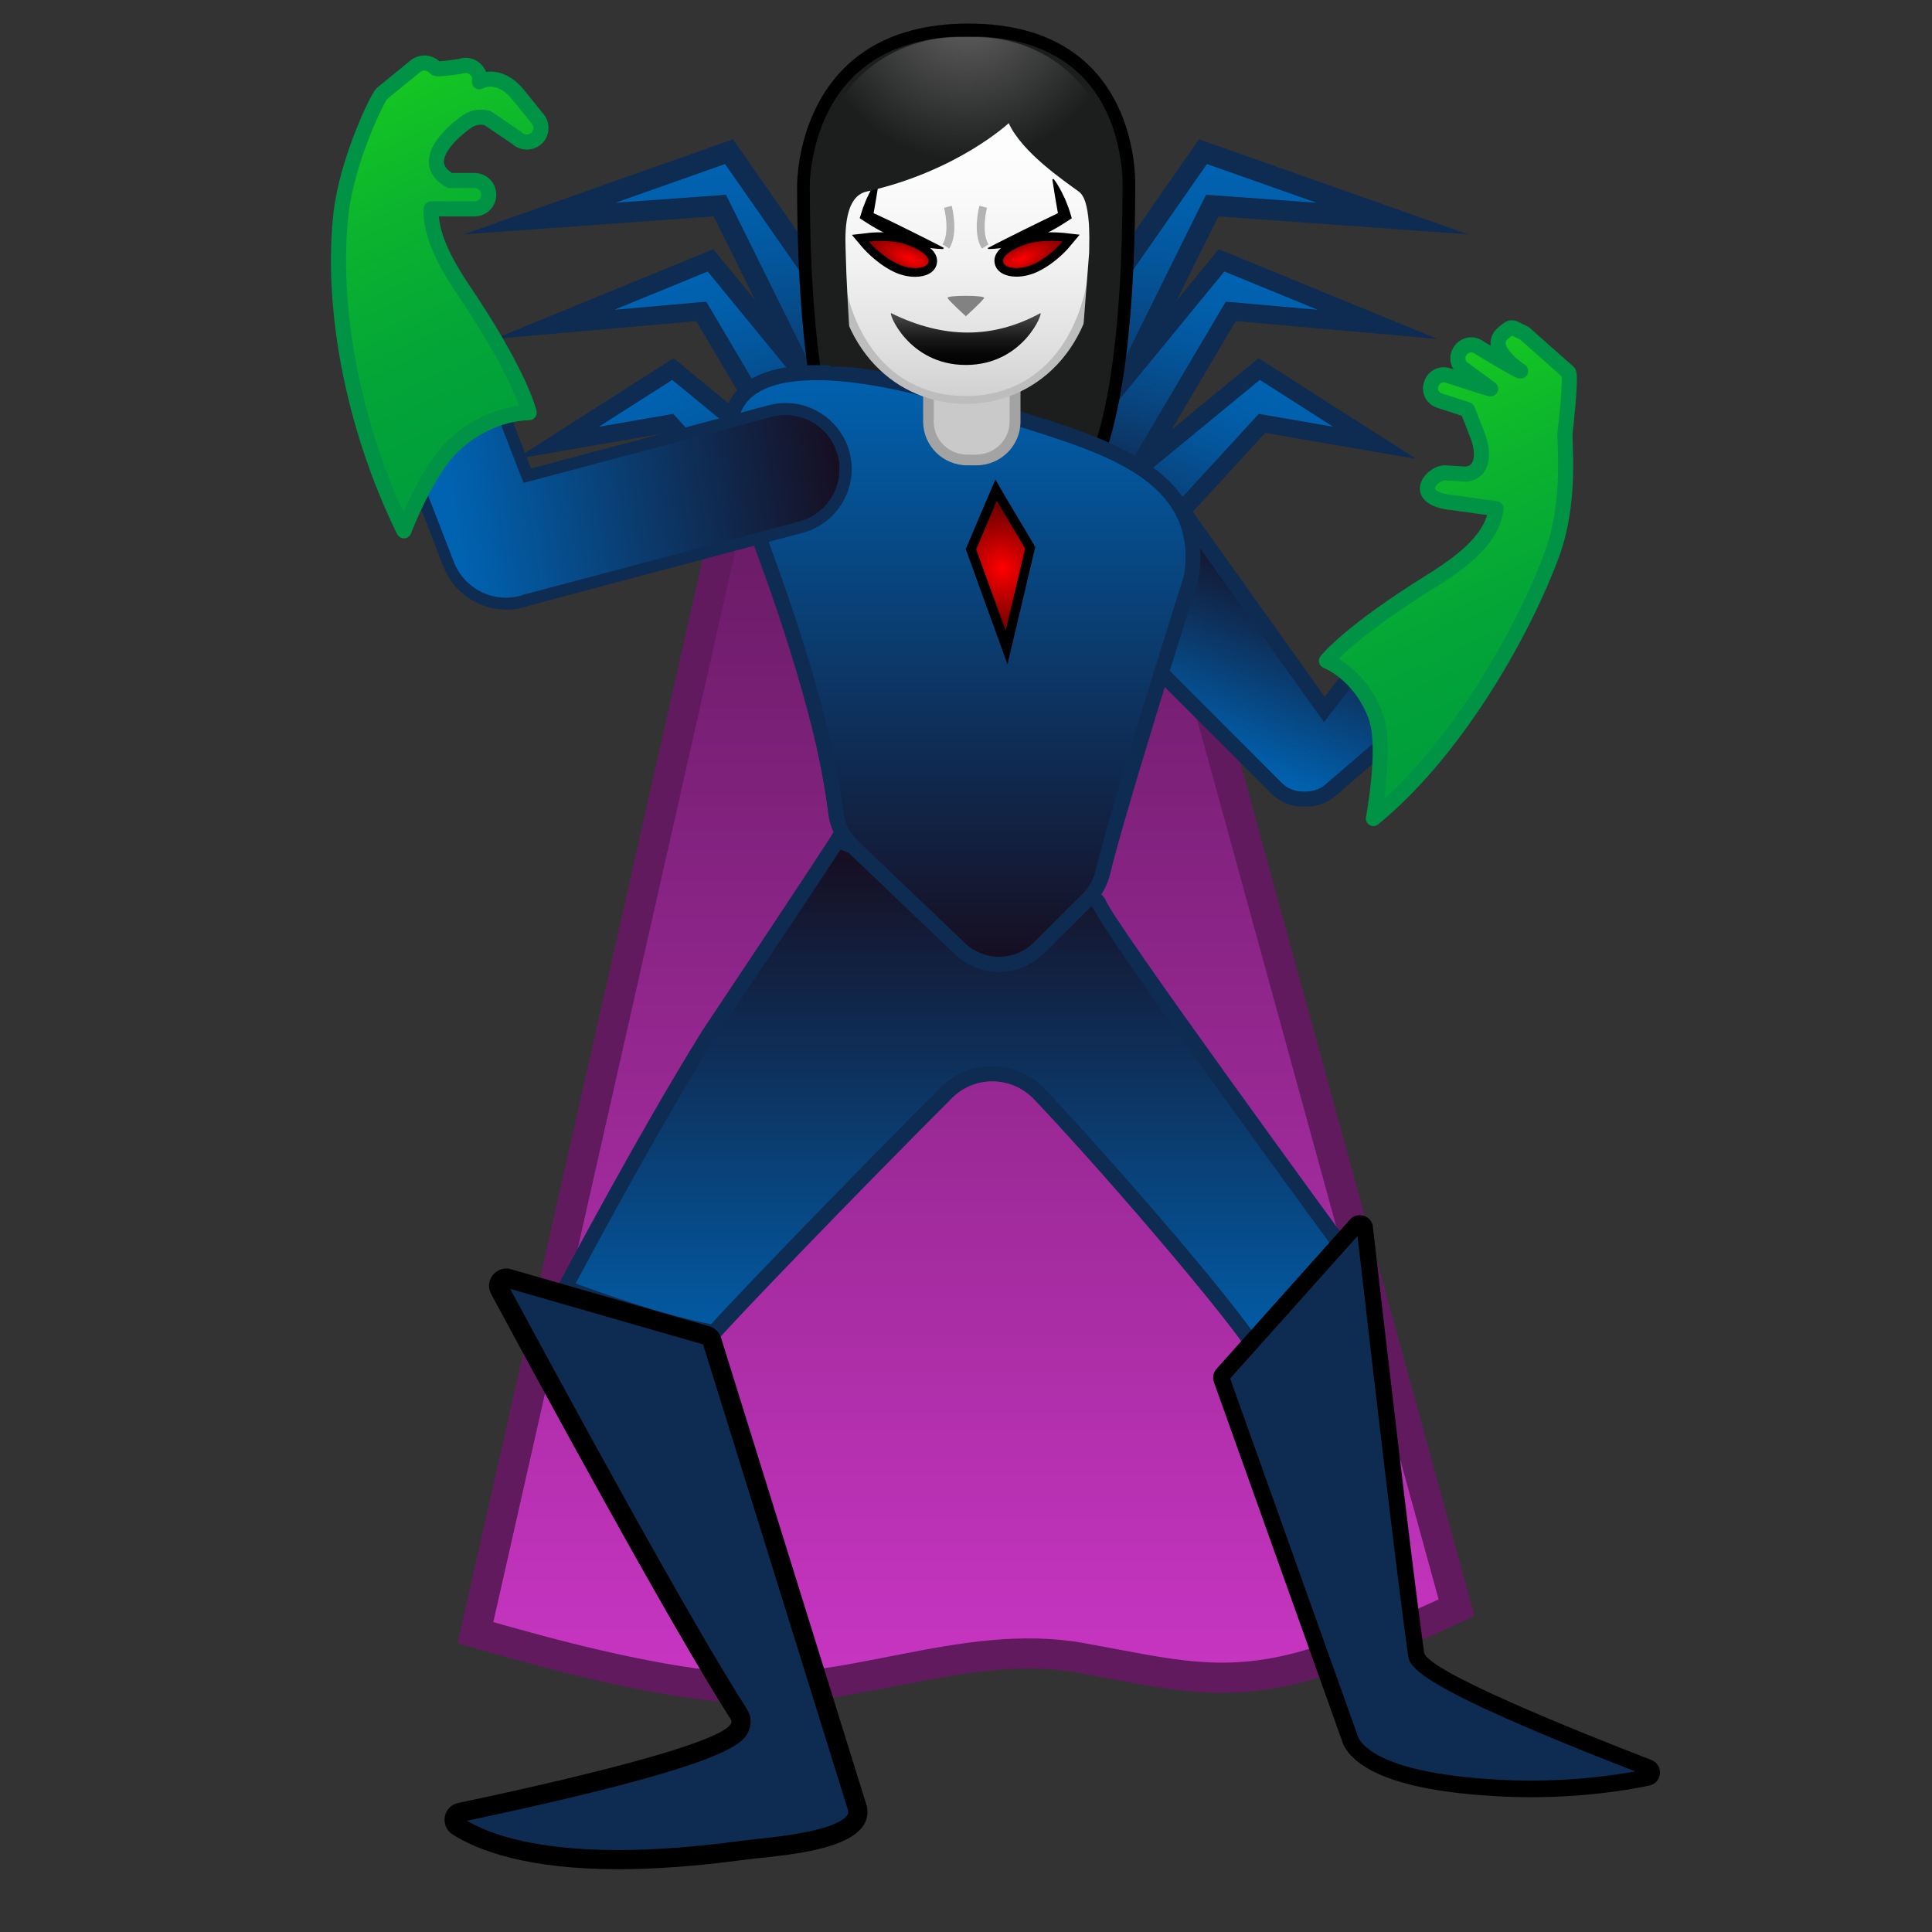 <svg width="128" height="128" xmlns="http://www.w3.org/2000/svg" xmlns:xlink="http://www.w3.org/1999/xlink"><rect width="100%" height="100%" fill="#333333" stroke="none"/><linearGradient id="g" gradientUnits="userSpaceOnUse" x1="64" x2="64" y1="34.333" y2="110.86"><stop offset="0" stop-color="#691B66"/><stop offset="1" stop-color="#C735C1"/></linearGradient><path d="M48.75,31.83L31.5,108.17 c5.32,1.53,10.92,3.01,16.42,3.6c8.01,0.87,15.75-3.36,23.76-1.92c5.83,1.05,9.46,2.13,15.28,0.37c3.26-0.98,6.47-2.24,9.54-3.71 L76,31.83H48.75z" fill="url(#g)" stroke="#611A5E" stroke-miterlimit="10" stroke-width="2"/><g stroke="#0E2B52" stroke-miterlimit="10"><linearGradient id="f" gradientTransform="matrix(1.065 -.128 .129 1.075 -16.28 -1.387)" gradientUnits="userSpaceOnUse" x1="58.569" x2="58.569" y1="17.695" y2="39.902"><stop offset=".003" stop-color="#0063B2"/><stop offset=".136" stop-color="#0160AC"/><stop offset=".311" stop-color="#03569C"/><stop offset=".508" stop-color="#084681"/><stop offset=".722" stop-color="#0E305B"/><stop offset=".948" stop-color="#15142B"/><stop offset="1" stop-color="#170D1F"/></linearGradient><polygon fill="url(#f)" points="35.75 14.48 48.3 10.05 64.31 33.01 57.56 33.55 47.69 13.62" stroke-width="1.368"/><linearGradient id="e" gradientTransform="matrix(.992 -.279 .289 1.031 -24.035 6.935)" gradientUnits="userSpaceOnUse" x1="62.767" x2="62.767" y1="27.316" y2="46.182"><stop offset=".003" stop-color="#0063B2"/><stop offset=".136" stop-color="#0160AC"/><stop offset=".311" stop-color="#03569C"/><stop offset=".508" stop-color="#084681"/><stop offset=".722" stop-color="#0E305B"/><stop offset=".948" stop-color="#15142B"/><stop offset="1" stop-color="#170D1F"/></linearGradient><polygon fill="url(#e)" points="36.73 21.49 47.07 17.25 61.44 34.77 55.62 36.14 46.46 20.63" stroke-width="1.225"/><linearGradient id="d" gradientTransform="matrix(.909 -.417 .417 .909 -28.426 25.462)" gradientUnits="userSpaceOnUse" x1="66.786" x2="66.786" y1="29.593" y2="47.655"><stop offset=".003" stop-color="#0063B2"/><stop offset=".136" stop-color="#0160AC"/><stop offset=".311" stop-color="#03569C"/><stop offset=".508" stop-color="#084681"/><stop offset=".722" stop-color="#0E305B"/><stop offset=".948" stop-color="#15142B"/><stop offset="1" stop-color="#170D1F"/></linearGradient><polygon fill="url(#d)" points="36.92 29.34 44.58 24.45 60.51 37.56 55.14 39.77 44.39 28.05" stroke-width="1.167"/><linearGradient id="c" gradientTransform="matrix(-1.065 -.128 -.129 1.075 225.13 -1.387)" gradientUnits="userSpaceOnUse" x1="133.39" x2="133.39" y1="26.606" y2="48.812"><stop offset=".003" stop-color="#0063B2"/><stop offset=".136" stop-color="#0160AC"/><stop offset=".311" stop-color="#03569C"/><stop offset=".508" stop-color="#084681"/><stop offset=".722" stop-color="#0E305B"/><stop offset=".948" stop-color="#15142B"/><stop offset="1" stop-color="#170D1F"/></linearGradient><polygon fill="url(#c)" points="92.25 14.48 79.7 10.05 63.69 33.01 70.44 33.55 80.31 13.62" stroke-width="1.368"/><linearGradient id="b" gradientTransform="matrix(-.992 -.279 -.289 1.031 232.88 6.935)" gradientUnits="userSpaceOnUse" x1="138.32" x2="138.32" y1="47.737" y2="66.602"><stop offset=".003" stop-color="#0063B2"/><stop offset=".136" stop-color="#0160AC"/><stop offset=".311" stop-color="#03569C"/><stop offset=".508" stop-color="#084681"/><stop offset=".722" stop-color="#0E305B"/><stop offset=".948" stop-color="#15142B"/><stop offset="1" stop-color="#170D1F"/></linearGradient><polygon fill="url(#b)" points="91.27 21.49 80.93 17.25 66.56 34.77 72.38 36.14 81.54 20.63" stroke-width="1.225"/><linearGradient id="a" gradientTransform="matrix(-.909 -.417 -.417 .909 237.28 25.462)" gradientUnits="userSpaceOnUse" x1="140.28" x2="140.28" y1="63.296" y2="81.358"><stop offset=".003" stop-color="#0063B2"/><stop offset=".136" stop-color="#0160AC"/><stop offset=".311" stop-color="#03569C"/><stop offset=".508" stop-color="#084681"/><stop offset=".722" stop-color="#0E305B"/><stop offset=".948" stop-color="#15142B"/><stop offset="1" stop-color="#170D1F"/></linearGradient><polygon fill="url(#a)" points="91.08 29.34 83.42 24.45 67.49 37.56 72.86 39.77 83.61 28.05" stroke-width="1.167"/></g><path d="m59.27 33.84s-1.9-0.1-2.85-1.42c-2.06-2.86-3.19-10-3.19-20.11 0-0.46 0.07-4.58 2.98-7.49 1.88-1.89 4.56-2.85 7.96-2.85 3.37 0 6.01 0.94 7.83 2.8 2.74 2.8 2.8 6.74 2.79 7.51 0 10.14-1.13 17.28-3.19 20.13-0.93 1.29-2.74 1.41-2.86 1.42l-4.73-0.01-4.74 0.02z" fill="#1C1E1E"/><path d="m64.17 2.4c3.26 0 5.79 0.9 7.53 2.68 2.68 2.73 2.68 6.76 2.67 7.24 0 10.02-1.1 17.08-3.11 19.86-0.83 1.15-2.53 1.25-2.51 1.25l-4.74-0.01-4.7 0.01c-0.02 0-1.72-0.1-2.55-1.25-2.01-2.79-3.11-9.84-3.11-19.87 0-0.18 0.02-4.35 2.85-7.19 1.81-1.81 4.39-2.72 7.67-2.72m0-0.84c-11.45 0-11.36 10.59-11.36 10.76 0 6.86 0.52 16.54 3.27 20.35 1.09 1.51 3.19 1.59 3.19 1.59l4.74-0.01 4.74 0.01s2.1-0.08 3.19-1.59c2.74-3.81 3.27-13.5 3.27-20.35 0-0.17 0.41-10.76-11.04-10.76z"/><linearGradient id="u" gradientUnits="userSpaceOnUse" x1="78.815" x2="84.271" y1="49.594" y2="36.305"><stop offset=".003" stop-color="#0063B2"/><stop offset="1" stop-color="#170D1F"/></linearGradient><path d="m86.34 52.95c-0.67 0-1.3-0.25-1.76-0.72l-14.14-14.14c-0.97-0.97-0.97-2.56 0-3.54l1.95-1.94c0.31-0.31 0.99-0.49 1.87-0.49 1.44 0 3.04 0.47 3.64 1.07l9.84 13.81 3.19-4.09c0.38-0.32 0.96-0.53 1.56-0.53 0.73 0 1.42 0.32 1.9 0.87l0.22 0.25c0.43 0.5 0.64 1.15 0.59 1.82s-0.35 1.27-0.86 1.71l-6.19 5.33c-0.45 0.38-1.01 0.59-1.63 0.59h-0.18z" fill="url(#u)"/><path d="m74.26 32.62c1.36 0 2.74 0.45 3.24 0.88l9.44 13.25 0.78 1.09 0.82-1.06 2.71-3.48c0.35-0.27 0.78-0.42 1.23-0.42 0.59 0 1.14 0.25 1.52 0.69l0.22 0.25c0.72 0.84 0.63 2.1-0.21 2.82l-6.19 5.33c-0.45 0.39-0.96 0.47-1.31 0.47h-0.03-0.03-0.12c-0.54 0-1.04-0.2-1.41-0.57l-14.12-14.14c-0.78-0.78-0.78-2.05 0-2.83l1.94-1.94c0.17-0.17 0.71-0.34 1.52-0.34m0-1c-0.94 0-1.78 0.19-2.23 0.64l-1.94 1.94c-1.17 1.17-1.17 3.08 0 4.24l14.14 14.14c0.58 0.58 1.35 0.86 2.12 0.86h0.17 0.01c0.69 0 1.39-0.22 1.95-0.71l6.19-5.33c1.25-1.08 1.39-2.98 0.32-4.23l-0.22-0.25c-0.59-0.69-1.43-1.04-2.28-1.04-0.69 0-1.39 0.24-1.95 0.72l-2.78 3.56-9.5-13.33c-0.73-0.72-2.49-1.21-4-1.21z" fill="#0E2B52"/><linearGradient id="t" gradientUnits="userSpaceOnUse" x1="63.177" x2="63.177" y1="56.031" y2="91.612"><stop offset="0" stop-color="#170D1F"/><stop offset=".997" stop-color="#0063B2"/></linearGradient><path d="m83.17 89.36c-1.68-2.64-9.48-11.79-14.32-16.87-0.82-0.86-1.93-1.34-3.12-1.34-1.14 0-2.22 0.45-3.02 1.25-6.19 6.2-13.52 13.79-15.4 15.89-3.62-0.65-8.31-2.38-9.86-2.97 1.12-2.11 5.6-10.49 9.47-16.72 0.03-0.05 0.45-0.68 1.08-1.63 5.25-7.88 6.92-10.42 7.46-11.28 0.99 0.35 3.94 1.48 8.28 3.93 0.76 0.43 1.54 0.65 2.31 0.65 2.25 0 3.81-1.83 4.5-2.82 0.22 0.24 0.54 0.58 1 1.06 0.47 0.5 1.12 1.17 1.23 1.32 0.88 1.9 12.22 17.48 16.1 22.78-0.7 1.08-3.34 4.98-5.71 6.75z" fill="url(#t)"/><path d="m55.68 56.29c1.23 0.46 3.97 1.58 7.83 3.76 0.84 0.47 1.7 0.71 2.55 0.71 2.12 0 3.68-1.46 4.54-2.55 0.17 0.18 0.37 0.39 0.6 0.63 0.45 0.47 1.07 1.12 1.18 1.27-0.01-0.01-0.1-0.14-0.14-0.33 0.22 1.04 8.74 12.85 16.03 22.82-0.84 1.26-2.99 4.33-5 6.02-2.36-3.43-10.13-12.34-14.07-16.49-0.92-0.96-2.15-1.5-3.48-1.5-1.28 0-2.48 0.5-3.38 1.4-6 6.01-13.08 13.34-15.23 15.7-3.19-0.61-7.12-2.01-8.97-2.7 1.44-2.71 5.58-10.38 9.18-16.18 0.04-0.07 0.45-0.68 1.07-1.61 4.65-6.93 6.52-9.75 7.29-10.95m-0.43-1.21c-0.04 0.2-8.65 13.1-8.75 13.25-4.5 7.25-9.75 17.25-9.75 17.25s6.25 2.5 10.75 3.25c1.53-1.75 9.16-9.66 15.57-16.08 0.74-0.74 1.7-1.11 2.67-1.11 1 0 2.01 0.4 2.76 1.18 5.55 5.86 14.17 16.09 14.5 17.26 2.97-1.89 6.5-7.5 6.5-7.5s-16.04-21.93-16.27-23c-0.04-0.18-2.69-2.8-2.73-3 0 0-1.69 3.18-4.44 3.18-0.63 0-1.32-0.17-2.06-0.58-5.5-3.1-8.75-4.1-8.75-4.1z" fill="#0E2B52"/><linearGradient id="s" gradientUnits="userSpaceOnUse" x1="63.681" x2="63.681" y1="23.984" y2="64.169"><stop offset=".003" stop-color="#0063B2"/><stop offset="1" stop-color="#170D1F"/></linearGradient><path d="m66.19 63.89c-0.97 0-1.89-0.37-2.59-1.04l-7.1-6.78c-0.63-0.6-1.03-1.4-1.13-2.26-0.17-1.42-0.55-3.75-1.38-6.86-1.4-5.21-3.1-9.75-4.22-12.76-0.41-1.1-0.73-1.96-0.91-2.52-0.75-2.32-0.7-4.08 0.13-5.22 0.85-1.17 2.58-1.77 5.12-1.77 4.58 0 10.17 1.97 10.23 1.99 1.08 0.41 2.26 0.78 3.51 1.17 5.56 1.75 11.87 3.73 11.13 10.02-0.02 0.21-0.08 0.44-0.15 0.69-0.8 2.51-4.81 15.26-5.76 19.22-0.17 0.7-0.52 1.33-1.01 1.82-0.83 0.82-2.06 2.05-3.21 3.2-0.72 0.71-1.66 1.1-2.66 1.1z" fill="url(#s)"/><path d="m54.11 25.19c4.49 0 10.01 1.94 10.04 1.95 1.1 0.42 2.29 0.79 3.55 1.18 5.64 1.77 11.48 3.61 10.79 9.48-0.02 0.18-0.07 0.38-0.13 0.6-0.8 2.52-4.82 15.28-5.77 19.26-0.15 0.61-0.45 1.15-0.88 1.58-0.83 0.82-2.07 2.05-3.22 3.2-0.61 0.61-1.43 0.95-2.3 0.95-0.84 0-1.64-0.32-2.25-0.9l-7.1-6.78c-0.54-0.52-0.89-1.21-0.98-1.96-0.17-1.43-0.55-3.79-1.4-6.93-1.41-5.23-3.11-9.79-4.23-12.8-0.41-1.09-0.73-1.95-0.9-2.49-0.7-2.16-0.68-3.77 0.06-4.77 0.75-1.04 2.34-1.57 4.72-1.57m0-1c-4.21 0-7.67 1.6-5.73 7.64 0.66 2.06 3.2 8.1 5.12 15.25 0.83 3.1 1.2 5.41 1.37 6.79 0.12 0.98 0.57 1.88 1.28 2.56l7.1 6.78c0.82 0.79 1.88 1.18 2.94 1.18 1.09 0 2.17-0.41 3-1.24 1.15-1.15 2.39-2.38 3.21-3.2 0.57-0.56 0.96-1.27 1.15-2.05 0.95-3.96 5-16.83 5.75-19.19 0.08-0.25 0.14-0.52 0.17-0.78 0.95-8.14-8.9-9.42-14.97-11.72 0 0-5.67-2.02-10.39-2.02z" fill="#0E2B52"/><path d="m64.08 30.48c-1.42 0-2.58-1.14-2.58-2.54v-3.19h5.74v3.19c0 1.4-1.16 2.54-2.58 2.54h-0.58z" fill="#C9C9C9"/><path d="m66.89 25.1v2.83c0 1.21-1 2.19-2.22 2.19h-0.59c-1.22 0-2.22-0.98-2.22-2.19v-2.83h5.03m0.71-0.71h-6.44v3.54c0 1.6 1.31 2.9 2.93 2.9h0.59c1.62 0 2.93-1.3 2.93-2.9v-3.54h-0.01z" fill="#A3A3A3"/><linearGradient id="r" gradientUnits="userSpaceOnUse" x1="63.985" x2="63.985" y1="26.32" y2="4.96"><stop offset="0" stop-color="#D1D1D1"/><stop offset=".155" stop-color="#E0E0E0"/><stop offset=".408" stop-color="#F1F1F1"/><stop offset=".679" stop-color="#FCFCFC"/><stop offset="1" stop-color="#fff"/></linearGradient><path d="m63.99 26.5c-4.09 0-8.5-3.17-8.5-10.14 0-5.58 3.25-11.6 8.5-11.6s8.5 6.02 8.5 11.6c-0.01 6.96-4.41 10.14-8.5 10.14z" fill="url(#r)"/><path d="m63.99 5.02c5.09 0 8.23 5.88 8.23 11.34 0 4.76-2.58 9.88-8.23 9.88s-8.23-5.12-8.23-9.88c-0.01-5.45 3.14-11.34 8.23-11.34m0-0.52c-4.55 0-8.76 4.86-8.76 11.86 0 6.96 4.34 10.4 8.76 10.4s8.76-3.44 8.76-10.4c-0.01-7-4.22-11.86-8.76-11.86z" fill="#BDBDBD"/><path d="m62.78 19.74c0.08 0.19 1.21 1.21 1.21 1.21s1.13-1.02 1.21-1.21c0.07-0.19-2.5-0.19-2.42 0z" fill="#828282"/><linearGradient id="q" gradientUnits="userSpaceOnUse" x1="63.985" x2="63.985" y1="20.759" y2="24.191"><stop offset="0" stop-color="#4D4D4D"/><stop offset=".255" stop-color="#2F2F2F"/><stop offset=".541" stop-color="#151515"/><stop offset=".799" stop-color="#060606"/><stop offset="1"/></linearGradient><path d="m68.92 20.75c-3.13 1.71-6.4 1.71-9.87 0-0.24-0.12 1.1 3.43 4.94 3.43s5.17-3.56 4.93-3.43z" fill="url(#q)"/><path d="m62.48 16.5c-0.24 0-0.48-0.02-0.71-0.05l-0.34-0.05-0.33-0.07c-0.22-0.04-0.43-0.11-0.65-0.17s-0.42-0.13-0.63-0.2c-0.82-0.31-1.61-0.69-2.35-1.17l-0.51-0.33 0.13-0.43c0.06-0.19 0.12-0.37 0.2-0.55l0.11-0.28 0.13-0.27c0.08-0.18 0.18-0.36 0.28-0.54s0.22-0.35 0.35-0.53l0.09 0.02c-0.06 0.38-0.12 0.77-0.18 1.15l-0.2 1.15-0.04-0.08 1.17 0.55 1.18 0.58 1.18 0.59c0.39 0.19 0.78 0.4 1.17 0.6l-0.05 0.08z"/><radialGradient id="p" cx="60.467" cy="17.09" gradientTransform="matrix(.926 .377 -.15 .368 6.868 -11.944)" gradientUnits="userSpaceOnUse" r="3.376"><stop offset=".003" stop-color="#f00"/><stop offset=".072" stop-color="#F50000"/><stop offset=".712" stop-color="#980000"/><stop offset="1" stop-color="#730000"/></radialGradient><path d="m60.63 18.05c-0.42 0-0.89-0.11-1.3-0.31-1.13-0.54-1.95-1.51-1.99-1.55l-0.34-0.41 0.52-0.06s0.36-0.04 0.85-0.04c0.63 0 1.17 0.07 1.6 0.21s1.46 0.52 1.75 1.09c0.08 0.17 0.1 0.34 0.05 0.5-0.11 0.35-0.54 0.57-1.14 0.57z" fill="url(#p)"/><path d="m58.38 15.96c0.46 0 1.03 0.04 1.51 0.19 0.97 0.31 1.75 0.81 1.62 1.23-0.08 0.24-0.42 0.38-0.87 0.38-0.35 0-0.77-0.09-1.18-0.28-1.1-0.52-1.9-1.48-1.9-1.48s0.35-0.04 0.82-0.04m0-0.57c-0.5 0-0.87 0.04-0.89 0.05l-1.05 0.12 0.68 0.81c0.04 0.04 0.9 1.06 2.08 1.63 0.45 0.22 0.96 0.34 1.43 0.34 0.73 0 1.26-0.29 1.41-0.77 0.24-0.75-0.48-1.46-1.98-1.95-0.45-0.16-1.02-0.23-1.68-0.23z"/><path d="m65.49 16.5c0.24 0 0.48-0.02 0.71-0.05l0.34-0.05 0.33-0.07c0.22-0.04 0.43-0.11 0.65-0.17s0.42-0.13 0.63-0.2c0.82-0.31 1.61-0.69 2.35-1.17l0.51-0.33-0.13-0.43c-0.06-0.19-0.12-0.37-0.2-0.55l-0.11-0.28-0.13-0.27c-0.08-0.18-0.18-0.36-0.28-0.54s-0.22-0.35-0.35-0.53l-0.09 0.02c0.06 0.38 0.12 0.77 0.18 1.15l0.2 1.15 0.04-0.08-1.18 0.57-1.18 0.58-1.18 0.59c-0.39 0.19-0.78 0.4-1.17 0.6l0.06 0.06z"/><radialGradient id="o" cx="128.53" cy="17.39" gradientTransform="matrix(-.926 .377 .15 .368 184.11 -37.705)" gradientUnits="userSpaceOnUse" r="3.375"><stop offset=".003" stop-color="#f00"/><stop offset=".072" stop-color="#F50000"/><stop offset=".712" stop-color="#980000"/><stop offset="1" stop-color="#730000"/></radialGradient><path d="m67.34 18.05c-0.6 0-1.03-0.21-1.14-0.57-0.05-0.16-0.03-0.33 0.05-0.5 0.29-0.57 1.32-0.96 1.75-1.09 0.43-0.14 0.96-0.21 1.6-0.21 0.49 0 0.85 0.04 0.85 0.04l0.52 0.06-0.34 0.4c-0.04 0.04-0.86 1.01-1.99 1.55-0.41 0.2-0.88 0.32-1.3 0.32z" fill="url(#o)"/><path d="m69.59 15.96c0.47 0 0.82 0.04 0.82 0.04s-0.81 0.96-1.89 1.48c-0.41 0.19-0.83 0.28-1.18 0.28-0.45 0-0.8-0.14-0.87-0.38-0.14-0.42 0.64-0.92 1.62-1.23 0.47-0.15 1.04-0.19 1.5-0.19m0-0.57c-0.66 0-1.23 0.07-1.68 0.22-1.5 0.48-2.23 1.2-1.98 1.95 0.16 0.48 0.68 0.77 1.41 0.77 0.47 0 0.97-0.12 1.43-0.34 1.19-0.57 2.05-1.58 2.08-1.63l0.68-0.81-1.05-0.12c-0.02 0-0.39-0.04-0.89-0.04z"/><path d="m62.8 13.7s0.45 1.69-0.13 2.63" fill="none" stroke="#B3B3B3" stroke-miterlimit="10" stroke-width=".522"/><path d="m65.14 13.7s-0.45 1.69 0.13 2.63" fill="none" stroke="#B3B3B3" stroke-miterlimit="10" stroke-width=".522"/><radialGradient id="n" cx="59.684" cy="34.333" gradientTransform="matrix(.965 -.018 .07 1.035 6.385 3.193)" gradientUnits="userSpaceOnUse" r="3.841"><stop offset=".003" stop-color="#f00"/><stop offset=".072" stop-color="#F50000"/><stop offset=".712" stop-color="#980000"/><stop offset="1" stop-color="#730000"/></radialGradient><polygon fill="url(#n)" points="64.33 36.39 66 32.47 68.26 36.29 66.69 42.89"/><path d="m66.04 33.18 1.88 3.16-1.29 5.44-1.96-5.38 1.37-3.22m-0.09-1.41-0.5 1.16-1.37 3.22-0.1 0.23 0.09 0.24 1.95 5.38 0.73 2.01 0.49-2.08 1.29-5.44 0.06-0.25-0.13-0.22-1.88-3.16-0.63-1.09z"/><linearGradient id="m" gradientUnits="userSpaceOnUse" x1="29.486" x2="55.539" y1="31.867" y2="27.85"><stop offset=".003" stop-color="#0063B2"/><stop offset="1" stop-color="#170D1F"/></linearGradient><path d="m33.55 40c-1.67 0-3.2-1.04-3.8-2.59l-4.12-10.63c-0.4-1.03 0.11-2.2 1.15-2.6l2.74-1.06c0.23-0.09 0.47-0.14 0.72-0.14 0.83 0 1.58 0.52 1.88 1.28l2.82 7.26 16.09-4.28c0.33-0.09 0.67-0.13 1.02-0.13 1.81 0 3.39 1.22 3.85 2.96 0.56 2.12-0.7 4.3-2.82 4.87l-18 4.79c-0.56 0.18-1.04 0.27-1.53 0.27z" fill="url(#m)"/><path d="m30.23 23.37c0.67 0 1.28 0.41 1.51 1.03l2.69 6.93 0.26 0.66 0.68-0.18 15.75-4.19c0.3-0.08 0.61-0.12 0.91-0.12 1.63 0 3.06 1.1 3.47 2.66 0.24 0.92 0.11 1.89-0.37 2.72s-1.25 1.42-2.18 1.67l-17.96 4.77h-0.04l-0.1 0.02-0.04 0.02c-0.41 0.16-0.85 0.24-1.29 0.24-1.51 0-2.89-0.94-3.44-2.34l-4.12-10.63c-0.32-0.83 0.09-1.77 0.92-2.09l2.74-1.06c0.22-0.08 0.41-0.11 0.61-0.11m0-0.79c-0.29 0-0.58 0.05-0.86 0.16l-2.74 1.06c-1.23 0.48-1.85 1.88-1.37 3.11l4.12 10.63c0.68 1.76 2.38 2.85 4.17 2.85 0.52 0 1.05-0.09 1.57-0.29 0.02 0 0.04 0 0.06-0.01l18-4.79c2.33-0.62 3.72-3.03 3.1-5.35-0.52-1.95-2.3-3.25-4.23-3.25-0.37 0-0.74 0.05-1.12 0.15l-15.75 4.19-2.69-6.93c-0.38-0.95-1.29-1.53-2.26-1.53z" fill="#0E2B52"/><path d="m40.97 123.2c-5.94 0-9.07-1.2-10.64-2.2-0.28-0.18-0.25-0.45-0.24-0.53 0.02-0.1 0.09-0.34 0.4-0.4 17.72-3.73 18.31-5.13 18.53-5.66 0.12-0.28 0.09-0.58-0.07-0.84-3.9-6.06-12.39-21.7-15.86-28.14-0.12-0.22-0.05-0.41 0.01-0.5 0.07-0.12 0.23-0.25 0.43-0.25 0.05 0 0.1 0.01 0.15 0.02l13.13 3.78c0.17 0.05 0.29 0.17 0.35 0.34l9.65 31c0.06 0.29 0.01 0.56-0.17 0.81-0.9 1.26-4.5 1.63-6.43 1.84-0.42 0.04-0.8 0.08-1.1 0.12-2.96 0.4-5.7 0.61-8.14 0.61 0.01 0 0.01 0 0 0z" fill="#0E2B52"/><path d="m33.8 85.39 12.78 3.68 9.61 30.88c0.03 0.17-0.01 0.24-0.06 0.31-0.73 1.02-4.41 1.41-5.99 1.58-0.43 0.05-0.81 0.09-1.12 0.13-2.94 0.4-5.65 0.6-8.05 0.6-5.47 0-8.46-1.02-10.04-1.94 17.75-3.75 18.35-5.19 18.68-5.97 0.2-0.48 0.15-0.99-0.12-1.42-3.84-5.98-12.14-21.26-15.69-27.85m-0.26-1.35c-0.82 0-1.43 0.9-1 1.69 3.27 6.08 11.94 22.05 15.88 28.19 0.89 1.39-12.71 4.41-18.06 5.53-1.01 0.21-1.24 1.54-0.37 2.09 1.7 1.08 4.96 2.3 10.98 2.3 2.31 0 5.03-0.18 8.23-0.61 2.28-0.31 8.91-0.54 8.22-3.6l-9.65-31c-0.11-0.37-0.41-0.65-0.78-0.76l-13.13-3.78c-0.11-0.04-0.22-0.05-0.32-0.05z"/><path d="m101.45 118.52c-0.75 0-1.53-0.02-2.33-0.07-6.89-0.39-9.03-1.91-9.62-3.11l-8.55-23.94c-0.04-0.12-0.02-0.25 0.07-0.34l8.83-9.88c0.07-0.08 0.15-0.12 0.25-0.12 0.15 0 0.32 0.09 0.34 0.3 0.75 6.56 2.59 22.44 3.39 28.19 0.07 0.51 0.24 1.71 15.39 7.56 0.21 0.08 0.22 0.27 0.22 0.35-0.01 0.08-0.04 0.25-0.26 0.3-1.69 0.34-4.39 0.76-7.73 0.76z" fill="#0E2B52"/><path d="m89.94 81.89c0.64 5.6 2.52 21.89 3.34 27.74 0.11 0.79 0.28 1.99 15.06 7.73-1.66 0.3-4.04 0.61-6.9 0.61-0.76 0-1.54-0.02-2.3-0.07-7.08-0.4-8.75-2.02-9.14-2.76l-8.5-23.81 8.44-9.44m0.15-1.38c-0.24 0-0.47 0.09-0.66 0.3l-8.83 9.88c-0.22 0.24-0.28 0.58-0.17 0.89l8.57 24c1.41 2.89 8.08 3.3 10.08 3.42 0.82 0.05 1.61 0.07 2.36 0.07 3.3 0 5.99-0.39 7.83-0.77 0.87-0.18 0.96-1.38 0.13-1.7-4.86-1.88-14.87-5.89-15.05-7.12-0.83-5.94-2.74-22.48-3.39-28.18-0.04-0.49-0.45-0.79-0.87-0.79z"/><linearGradient id="l" gradientUnits="userSpaceOnUse" x1="23.415" x2="35.025" y1="4.267" y2="30.012"><stop offset="0" stop-color="#17CB1F"/><stop offset=".356" stop-color="#0BB42E"/><stop offset=".719" stop-color="#03A438"/><stop offset=".997" stop-color="#009E3C"/></linearGradient><path d="m34.24 9.14c0.36 0.36 0.96 0.36 1.33 0 0.36-0.36 0.36-0.96 0-1.33l-1.27-1.57c-1.32-1.57-2.54-0.82-2.54-0.82 0.03-0.16 0.03-0.32-0.03-0.48-0.18-0.48-0.72-0.73-1.2-0.55 0 0-1.58 0.26-1.68 0.13-0.32-0.4-0.92-0.46-1.32-0.14l-2.23 1.82c-0.25 0.2-2.31 4.39-2.71 7.97-0.67 6 0.7 13.92 4.17 21 0 0 1.39-3.67 3.04-5.4 1.18-1.26 3.18-2.39 5.26-2.43 0 0-0.53-2.46-4.36-8.13-1.65-2.44-2.19-4.07-2.13-5.37h2.87c0.52 0 0.94-0.42 0.94-0.94s-0.42-0.94-0.94-0.94h-1.63c-2.12-1.19 0.04-3.15 1.15-3.92 0.67-0.46 1.35-0.21 1.35-0.21l1.93 1.31z" fill="url(#l)" stroke="#009245" stroke-linecap="round" stroke-linejoin="round" stroke-miterlimit="10"/><linearGradient id="k" gradientUnits="userSpaceOnUse" x1="90.522" x2="101.4" y1="24.083" y2="48.207"><stop offset="0" stop-color="#17CB1F"/><stop offset=".356" stop-color="#0BB42E"/><stop offset=".719" stop-color="#03A438"/><stop offset=".997" stop-color="#009E3C"/></linearGradient><path d="m103.92 24.67-2.92-2.59c-0.92-0.42-0.78-0.55-1.42 0-1.17 1 1.17 2.5 1.17 2.5-0.07 0.09-2.78-1.57-2.78-1.57-0.38-0.28-0.91-0.19-1.19 0.19l-0.03 0.04c-0.28 0.38-0.19 0.91 0.19 1.19l1.82 1.33c0.11 0.08-2.85-0.89-2.85-0.89-0.45-0.14-0.93 0.1-1.07 0.55l-0.02 0.05c-0.15 0.45 0.1 0.93 0.55 1.07l1.85 0.6c0 0.01 0 0.01 0.01 0.02 0 0 0.33 0.82 0.67 1.71 0.43 1.12 0.39 2.46-0.81 2.54l-1.33-0.08c-0.81-0.06-2.25 1.5 0.08 1.92l3.28 0.45c-0.2 1.44-1.16 2.86-4.27 4.78-5.51 3.42-6.97 5.3-6.97 5.3 1.7 0.76 2.87 2.4 3.33 3.87 0.64 2.03-0.22 6.58-0.22 6.58 5.79-4.73 10.22-13.04 11.86-17.59v0c1.28-3.55 0.76-7.55 0.84-7.96 0 0 0.43-3.71 0.23-4.01z" fill="url(#k)" stroke="#009245" stroke-linecap="round" stroke-linejoin="round" stroke-miterlimit="10"/><defs><path id="j" d="m55.01 24.3-0.4-13.82c0-4.55 4.24-8.02 8.79-8.02h1.32c4.55 0 8.74 3.47 8.74 8.02l-0.4 13.75-18.05 0.07z"/></defs><clipPath id="i"><use xlink:href="#j"/></clipPath><g clip-path="url(#i)"><radialGradient id="h" cx="240.81" cy="-23.604" gradientTransform="matrix(.796 6.8205e-5 -6.8205e-5 .796 -127.66 19.098)" gradientUnits="userSpaceOnUse" r="12.949"><stop offset=".004" stop-color="#656464"/><stop offset="1" stop-color="#1C1E1E"/></radialGradient><path d="m74.21 11.89s0.27-9.56-10.16-9.56-10.2 9.56-10.2 9.56 0.09 12.22 0.86 13.81 1.93 1.53 1.93 1.53-0.54-7.13-0.61-10.49c-0.01-0.78-0.25-3.69 1.39-4.05 6.01-1.35 9.41-4.53 9.41-4.53 0.88 1.93 3.65 3.81 4.64 4.53 0.81 0.59 0.7 3.01 0.69 4.04l-0.82 10.49s1.26 0.1 2.05-1.52 0.82-13.81 0.82-13.81z" fill="url(#h)"/></g></svg>